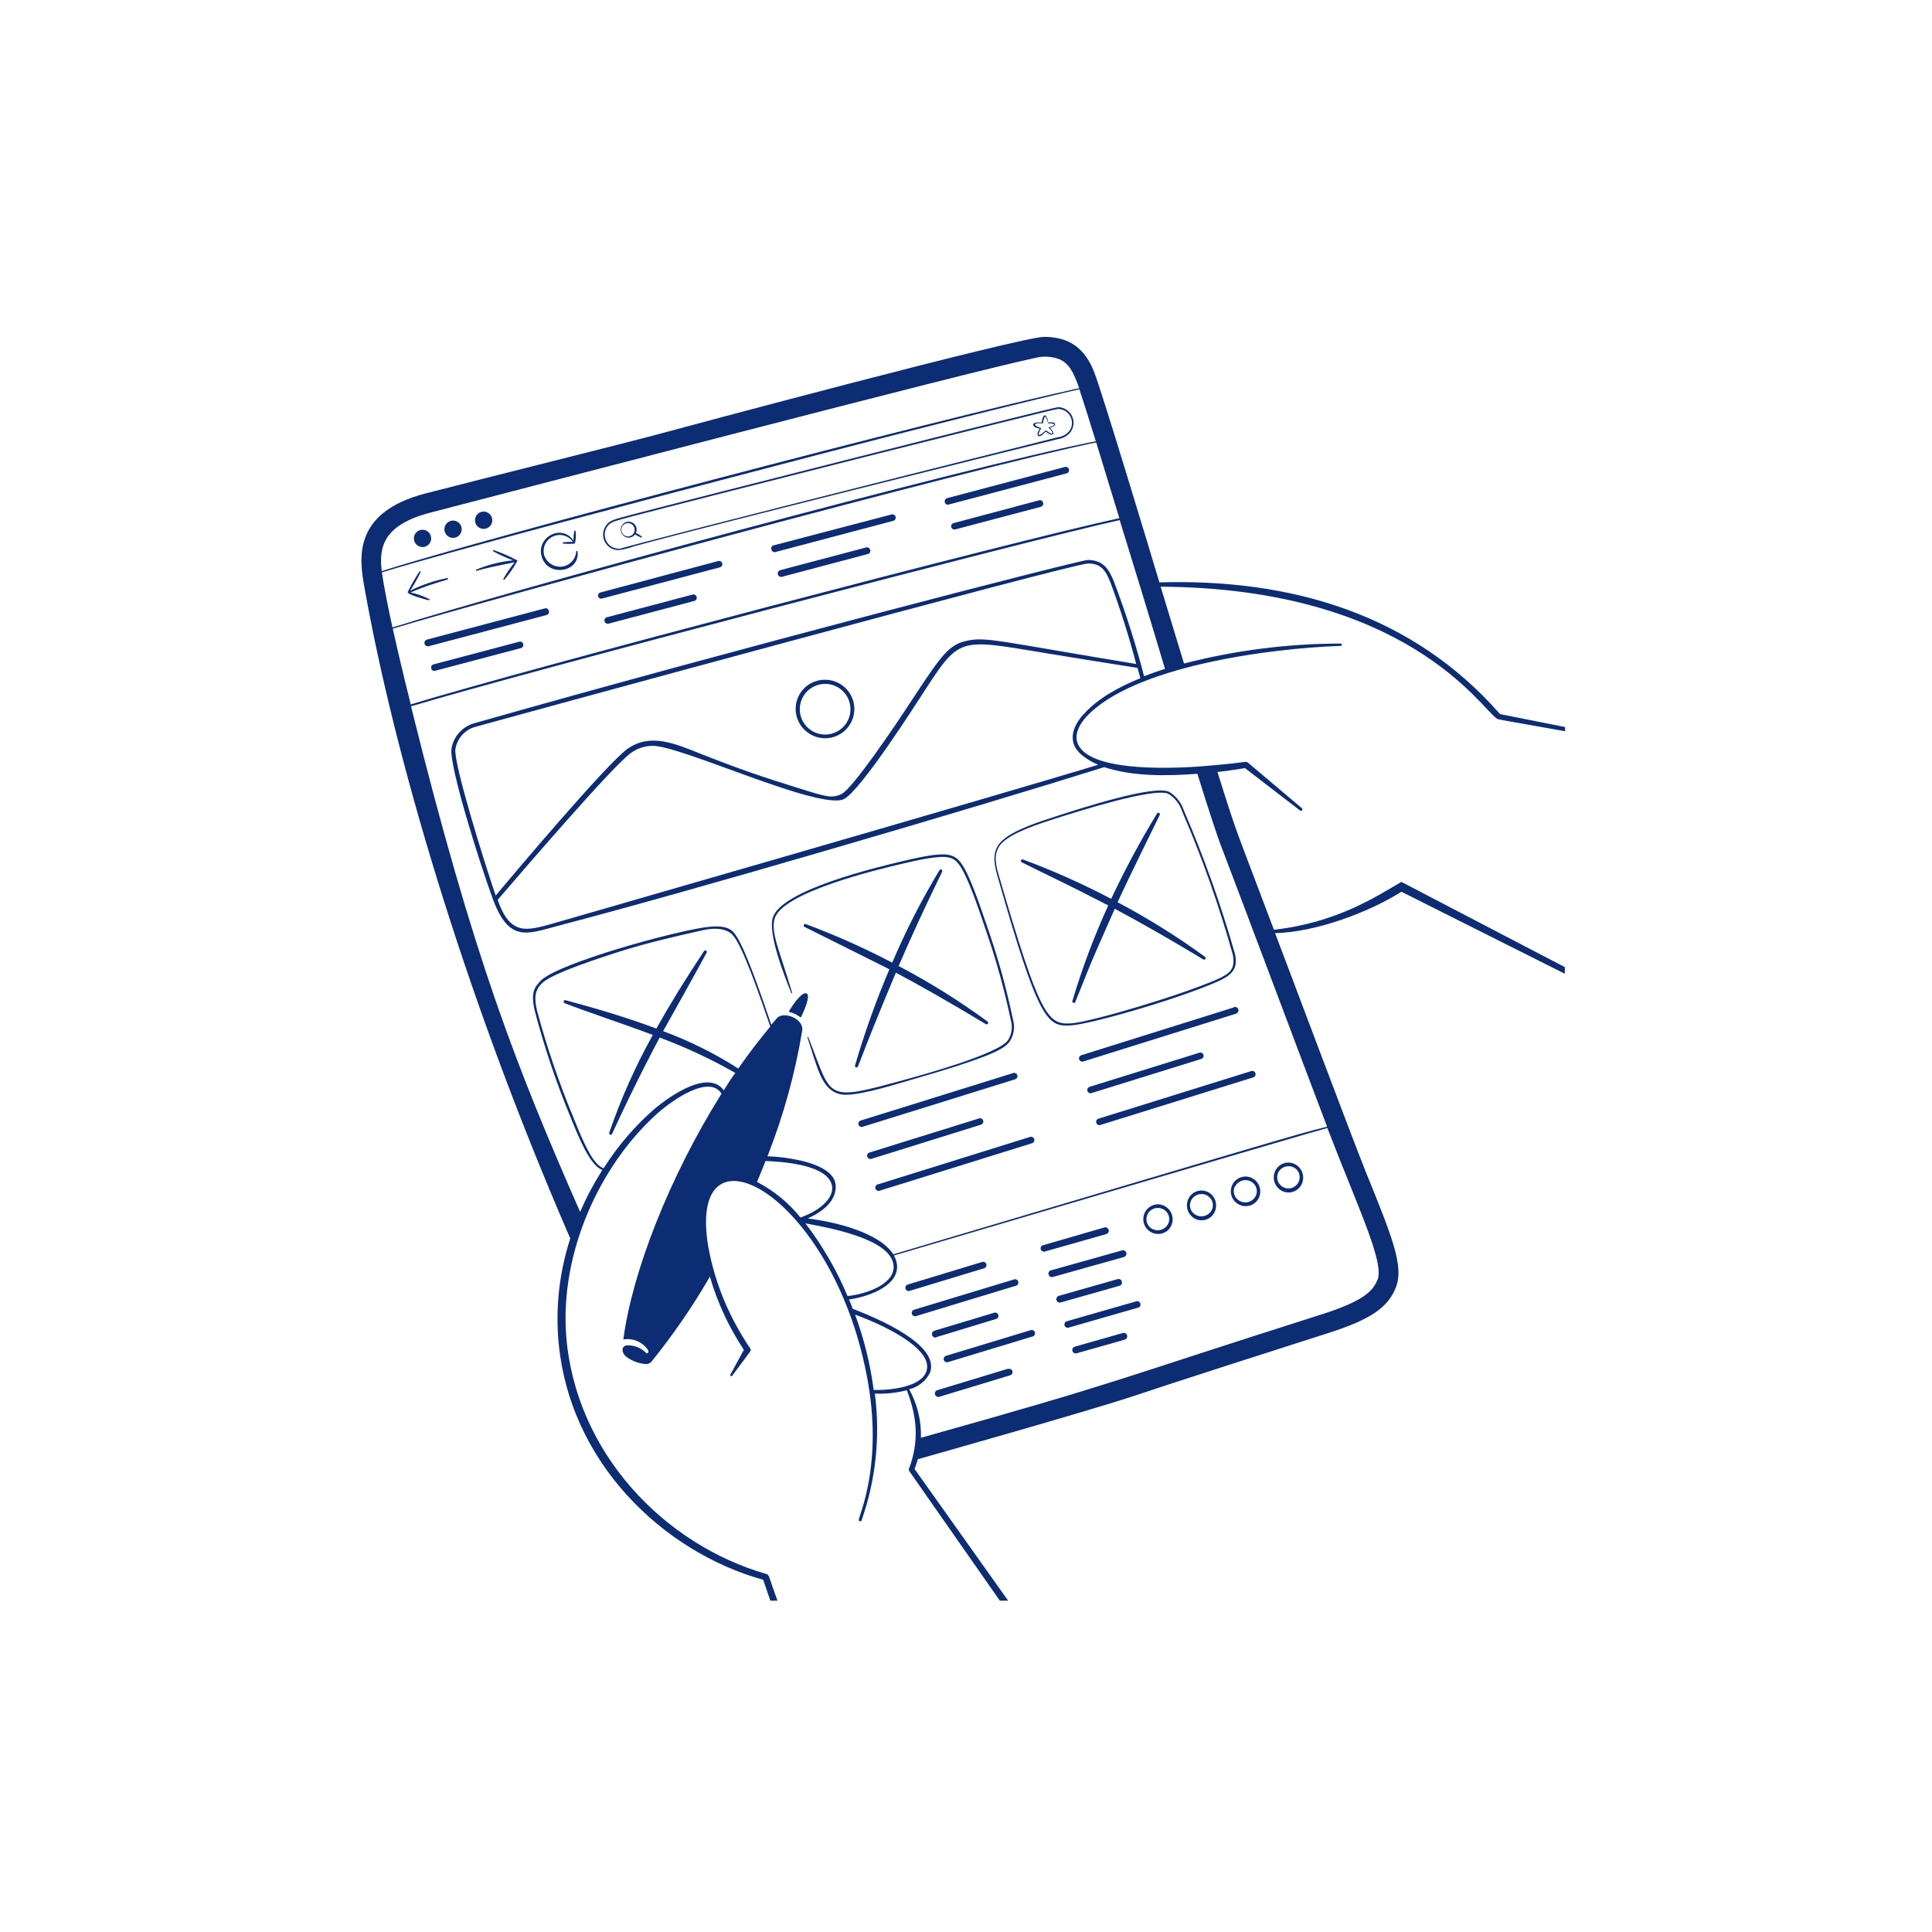 <?xml version="1.0" encoding="UTF-8"?> <svg xmlns="http://www.w3.org/2000/svg" width="350" height="350" viewBox="0 0 350 350" fill="none"><rect width="350" height="350" fill="white"></rect><path d="M271.129 130.144C271.286 130.325 270.382 130.144 283.528 132.469V131.71L271.744 129.361C255.97 111.37 234.135 104.803 210.035 105.502C208.228 99.477 199.733 71.292 198.214 67.387C196.527 63.049 193.647 61.025 189.153 61.025C184.923 61.025 122.878 77.654 119.263 78.654C112.406 80.498 91.21 85.752 77.088 89.391C63.64 92.873 65.122 101.453 66.05 106.574C71.231 135.735 83.522 178.766 103.309 224.363C101.433 230.131 100.689 236.207 101.115 242.257C102.778 264.887 120.263 281.203 138.254 286.191L139.555 289.975H140.844C139.266 285.649 139.374 285.3 138.868 285.155C120.275 279.817 104.297 263.164 102.586 242.136C101.381 226.99 108.611 211.228 118.889 201.889C121.962 199.118 128.529 194.659 130.71 198.13C121.215 213.277 114.503 230.556 112.925 242.655C113.753 242.516 114.604 242.612 115.381 242.931C116.159 243.25 116.831 243.781 117.323 244.462C117.588 244.824 117.479 245.535 116.877 244.932C116.425 244.514 115.893 244.191 115.313 243.984C114.733 243.777 114.118 243.689 113.503 243.727C113.39 243.74 113.28 243.776 113.181 243.831C113.082 243.887 112.994 243.962 112.925 244.052C112.551 244.571 112.925 245.342 113.419 245.764C114.445 246.537 115.669 247.005 116.949 247.113C117.153 247.129 117.359 247.096 117.547 247.017C117.736 246.937 117.903 246.813 118.034 246.655C121.95 241.812 125.483 236.671 128.602 231.279C129.97 235.985 132.046 240.454 134.759 244.534L132.325 249.005C132.312 249.027 132.303 249.052 132.299 249.077C132.295 249.103 132.296 249.129 132.302 249.154C132.308 249.179 132.319 249.203 132.335 249.224C132.35 249.245 132.369 249.263 132.391 249.276C132.413 249.29 132.438 249.299 132.464 249.302C132.489 249.306 132.515 249.305 132.541 249.299C132.566 249.293 132.589 249.282 132.61 249.267C132.631 249.251 132.649 249.232 132.662 249.21L135.94 244.787C135.984 244.719 136.008 244.64 136.008 244.559C136.008 244.477 135.984 244.398 135.94 244.33C134.046 241.526 132.432 238.543 131.12 235.425C129.853 232.342 128.912 229.135 128.312 225.857C124.3 202.094 150.677 215.928 157.04 249.282C160.1 265.188 155.569 274.587 155.569 275.358C155.575 275.417 155.599 275.472 155.639 275.515C155.679 275.558 155.732 275.586 155.79 275.596C155.848 275.606 155.907 275.596 155.959 275.568C156.011 275.54 156.052 275.496 156.076 275.443C158.672 268.078 159.497 260.206 158.486 252.463C160.437 252.549 162.391 252.342 164.282 251.849C166.125 256.669 166.547 261.019 164.703 265.995C164.663 266.069 164.642 266.152 164.642 266.236C164.642 266.321 164.663 266.403 164.703 266.477L181.128 289.975H182.634L165.679 266.116C165.911 265.536 166.112 264.945 166.282 264.345C166.282 264.345 197.612 255.536 205.866 252.74C211.18 250.933 233.039 243.908 240.474 241.546C248.258 239.076 251.524 236.859 252.921 233.111C254.319 229.363 252.235 224.122 247.475 212.421C244.956 206.215 231.81 171.102 230.99 169.041C238.22 168.909 247.957 165.306 253.885 161.546L283.48 176.404V175.199L253.873 159.763C249.343 162.39 242.269 167.125 230.786 168.439C223.483 149.002 224.532 152.509 220.555 139.856C222.218 139.663 223.893 139.422 225.544 139.157L235.509 146.821C235.563 146.866 235.633 146.887 235.703 146.88C235.773 146.874 235.838 146.839 235.883 146.785C235.927 146.731 235.949 146.661 235.942 146.591C235.935 146.521 235.901 146.456 235.847 146.411L226.062 138.145C225.688 137.844 225.568 138.145 220.23 138.603C214.422 139.193 201.275 139.904 196.624 136.422C194.214 134.542 194.732 132.168 196.793 129.855C205.228 120.769 229.677 117.467 242.824 117.009C242.855 117.017 242.889 117.017 242.921 117.01C242.953 117.003 242.983 116.989 243.008 116.969C243.034 116.948 243.055 116.923 243.069 116.893C243.084 116.864 243.091 116.831 243.091 116.798C243.091 116.766 243.084 116.733 243.069 116.704C243.055 116.674 243.034 116.648 243.008 116.628C242.983 116.608 242.953 116.594 242.921 116.587C242.889 116.58 242.855 116.58 242.824 116.588C233.266 116.599 223.748 117.814 214.494 120.203C213.096 115.624 211.662 110.912 210.264 106.285C254.861 106.55 268.345 128.36 271.129 130.144ZM78.028 92.849C92.861 89.017 176.006 67.231 187.273 64.905C188.789 64.466 190.405 64.521 191.888 65.062C193.756 65.857 194.551 67.64 195.503 70.316C169.933 75.883 86.535 97.85 69.159 103.465C68.629 99.175 69.364 95.09 78.028 92.849ZM69.195 103.694C80.823 100.079 120.456 89.644 132.289 86.547C180.38 73.87 195.515 70.532 195.539 70.52C196.226 72.581 197.262 75.859 198.516 79.931C174.741 84.631 92.476 106.935 71.099 113.671C70.484 110.876 69.52 106.176 69.195 103.718V103.694ZM71.159 113.888C86.933 109.068 176.368 84.691 198.588 80.148C199.793 84.113 201.251 88.824 202.781 93.873C184.405 97.802 94.524 121.42 74.413 127.613C73.075 122.275 71.966 117.552 71.159 113.912V113.888ZM131.12 197.527C128.433 193.816 121.781 198.13 118.275 201.142C114.819 204.208 111.813 207.745 109.346 211.65C107.333 210.927 105.646 206.83 103.839 202.347C101.234 196.071 99.044 189.631 97.284 183.067C96.802 180.959 96.729 179.332 98.416 177.922C100.477 176.163 109.261 173.343 111.852 172.512C116.793 170.921 122.36 169.62 127.409 168.499C129.409 168.065 131.542 168.113 132.735 169.391C134.506 171.246 137.723 180.669 139.543 185.971C137.543 188.381 135.603 190.9 133.747 193.575C129.464 190.836 124.899 188.565 120.13 186.803C121.335 184.682 126.42 175.56 128.011 172.596C128.048 172.532 128.058 172.456 128.039 172.385C128.019 172.314 127.973 172.253 127.909 172.216C127.845 172.18 127.769 172.17 127.698 172.189C127.626 172.208 127.566 172.255 127.529 172.319C124.191 177.344 121.444 181.802 118.913 186.333C112.949 184.128 108.068 182.718 102.465 181.2C102.395 181.176 102.318 181.181 102.251 181.213C102.185 181.246 102.134 181.304 102.11 181.374C102.086 181.445 102.091 181.522 102.123 181.588C102.156 181.655 102.214 181.706 102.284 181.73C106.128 183.248 112.937 185.477 118.263 187.49C115.102 193.158 112.456 199.098 110.358 205.239C110.344 205.303 110.353 205.37 110.384 205.427C110.415 205.485 110.464 205.53 110.525 205.554C110.585 205.579 110.652 205.581 110.714 205.561C110.776 205.541 110.829 205.5 110.864 205.444C115.262 195.901 118.937 189.02 119.504 187.96C124.236 189.725 128.818 191.868 133.205 194.37C132.482 195.358 131.783 196.431 131.12 197.527ZM137.145 214.12C137.675 212.855 138.193 211.59 138.687 210.324C141.989 210.457 148.52 210.987 150.304 213.783C152.087 216.578 148.364 219.458 145.002 220.555C142.857 217.888 140.182 215.697 137.145 214.12ZM145.869 221.615C150.412 222.459 161.052 224.411 161.835 228.978C162.462 232.424 157.281 234.388 153.545 234.798C151.572 230.096 149.004 225.666 145.905 221.615H145.869ZM158.281 251.813C157.67 247.15 156.539 242.57 154.907 238.16C159.245 239.714 169.282 244.185 167.824 248.439C166.884 251.222 161.522 251.861 158.317 251.813H158.281ZM249.535 231.834C248.74 233.979 246.752 235.786 239.353 238.136C201.926 250.017 204.107 250.041 166.836 260.465C166.927 257.398 166.191 254.363 164.703 251.68C165.523 251.486 166.289 251.112 166.946 250.584C167.602 250.057 168.133 249.39 168.499 248.631C170.234 243.643 159.365 238.991 154.485 237.1C153.991 235.798 153.895 235.617 153.81 235.413C157.943 234.822 163.113 232.629 162.462 228.881C162.375 228.375 162.195 227.889 161.932 227.448C161.932 227.448 237.329 205.143 240.462 204.348C246.149 219.097 250.764 228.604 249.572 231.834H249.535ZM196.274 129.409C193.129 132.939 194.744 135.169 194.732 135.325C195.107 135.954 195.602 136.503 196.19 136.94C197.027 137.605 197.957 138.145 198.949 138.543C180.525 144.17 100.127 167.306 99.79 167.414C95.356 168.619 92.427 169.487 90.15 163.028C94.97 157.425 111.009 138.76 114.25 136.446C115.392 135.593 116.777 135.128 118.202 135.12C123.179 134.976 148.46 146.881 152.882 144.76C155.919 143.29 166.439 126.758 166.547 126.601C174.078 114.997 173.102 115.66 190.249 118.455C194.069 119.082 199.287 119.925 206.071 120.998L206.589 122.866C202.697 124.42 198.781 126.601 196.311 129.397L196.274 129.409ZM89.8 162.245C87.74 156.22 82.173 138.398 82.498 135.735C82.644 134.781 83.062 133.89 83.704 133.169C84.346 132.448 85.183 131.929 86.113 131.674C90.102 130.553 194.274 102.079 197.13 102.079C199.407 102.079 200.287 103.284 201.155 105.489C202.96 110.341 204.52 115.279 205.83 120.287C180.525 116.118 178.561 115.286 174.994 116.118C171.994 116.816 170.656 118.528 165.716 126.035C162.016 131.746 154.473 142.832 152.461 143.833C150.725 144.676 149.798 144.387 144.676 142.784C138.121 140.724 134.542 139.567 126.903 136.542C122.299 134.711 117.817 132.722 113.648 135.675C109.852 138.434 92.801 158.63 89.8 162.245ZM211.048 121.167C209.843 121.552 208.553 121.998 207.264 122.516C205.748 116.672 203.914 110.916 201.769 105.273C200.793 102.863 199.709 101.477 197.082 101.441C195.624 101.441 132.855 117.66 85.884 131.035C84.83 131.334 83.884 131.928 83.158 132.749C82.431 133.569 81.956 134.58 81.787 135.663C81.378 138.76 86.8 156.148 89.294 162.884C92.223 170.788 95.452 169.222 101.152 167.704C124.734 161.558 175.862 146.568 200.046 138.976C205.252 140.712 211.481 140.579 216.916 140.181C218.928 146.628 220.531 151.569 221.399 153.762C223.001 157.847 237.461 196.395 240.414 204.107C234.69 205.529 231.846 206.444 161.835 227.231C159.245 223.23 151.135 221.314 146.327 220.736C148.99 219.531 151.569 217.603 151.388 214.711C151.207 211.819 146.701 210.65 145.231 210.288C143.197 209.815 141.123 209.541 139.037 209.469C141.924 202.131 144.032 194.509 145.327 186.731C145.676 184.525 141.953 183.116 140.76 184.441L139.724 185.646C136.916 177.332 134.458 170.572 132.867 168.872C131.662 167.511 129.156 167.776 127.324 168.053C121.01 169.041 101.899 174.307 98.139 177.488C96.838 178.778 96.103 179.742 96.862 183.055C98.595 189.681 100.781 196.179 103.405 202.504C104.839 206.011 106.851 211.132 109.117 211.951C107.583 214.375 106.237 216.913 105.092 219.543C93.632 193.418 85.812 173.753 74.461 127.963C93.15 122.287 188.044 97.44 202.842 94.223C203.878 97.512 209.445 115.708 211.048 121.167Z" fill="#0C2C74"></path><path d="M146.086 179.958C145.194 179.633 143.411 182.368 142.965 183.128C142.953 183.147 142.946 183.168 142.943 183.191C142.941 183.214 142.944 183.236 142.953 183.257C142.961 183.278 142.974 183.297 142.991 183.312C143.007 183.328 143.028 183.339 143.049 183.345C143.731 183.499 144.369 183.804 144.917 184.236C144.931 184.252 144.948 184.264 144.966 184.272C144.985 184.281 145.005 184.285 145.026 184.285C145.046 184.285 145.066 184.281 145.085 184.272C145.104 184.264 145.121 184.252 145.134 184.236C145.508 183.441 146.978 180.32 146.086 179.958ZM80.992 104.73C78.67 105.185 76.421 105.951 74.304 107.008C75.005 105.932 75.637 104.814 76.196 103.658C76.206 103.631 76.207 103.602 76.197 103.575C76.188 103.548 76.169 103.525 76.145 103.511C76.12 103.497 76.091 103.491 76.063 103.496C76.035 103.501 76.01 103.516 75.991 103.537C75.199 104.726 74.486 105.966 73.858 107.249C73.653 107.683 77.232 108.671 77.702 108.743C77.728 108.743 77.752 108.735 77.773 108.72C77.793 108.705 77.809 108.685 77.817 108.661C77.825 108.637 77.825 108.611 77.817 108.587C77.81 108.562 77.795 108.541 77.775 108.526C76.689 107.992 75.544 107.588 74.365 107.321C76.537 106.405 78.767 105.632 81.04 105.007C81.257 104.875 81.197 104.694 80.992 104.73ZM93.62 101.477C92.278 100.76 90.879 100.151 89.439 99.657C89.412 99.65 89.382 99.653 89.357 99.666C89.332 99.678 89.311 99.699 89.3 99.725C89.288 99.751 89.286 99.78 89.294 99.808C89.302 99.835 89.319 99.858 89.343 99.874C90.506 100.508 91.714 101.056 92.958 101.513C90.656 101.735 88.401 102.304 86.27 103.2C86.246 103.216 86.229 103.239 86.221 103.267C86.213 103.294 86.216 103.323 86.227 103.349C86.239 103.375 86.259 103.396 86.284 103.408C86.31 103.421 86.339 103.424 86.366 103.417C87.957 102.911 90.258 102.465 93.247 101.85C92.471 102.791 91.781 103.799 91.186 104.863C91.179 104.889 91.179 104.918 91.188 104.944C91.198 104.97 91.215 104.992 91.237 105.008C91.26 105.024 91.287 105.033 91.314 105.033C91.342 105.032 91.369 105.024 91.391 105.007C92.254 103.986 93.016 102.885 93.669 101.718C93.687 101.701 93.7 101.68 93.707 101.656C93.715 101.633 93.716 101.608 93.712 101.584C93.707 101.56 93.696 101.537 93.68 101.519C93.664 101.5 93.643 101.485 93.62 101.477ZM104.381 99.886C104.343 100.593 104.052 101.262 103.561 101.771C103.069 102.28 102.411 102.595 101.706 102.658C101.029 102.711 100.354 102.536 99.788 102.16C99.222 101.784 98.799 101.23 98.585 100.585C98.407 99.921 98.469 99.216 98.761 98.593C99.053 97.971 99.555 97.471 100.179 97.183C100.803 96.894 101.509 96.836 102.172 97.017C102.835 97.199 103.412 97.609 103.803 98.175C103.22 98.147 102.635 98.167 102.055 98.235C102.023 98.235 101.993 98.248 101.97 98.271C101.948 98.293 101.935 98.324 101.935 98.356C101.935 98.388 101.948 98.418 101.97 98.441C101.993 98.464 102.023 98.476 102.055 98.476C102.724 98.548 103.399 98.548 104.068 98.476C104.094 98.47 104.118 98.457 104.138 98.438C104.157 98.419 104.17 98.394 104.176 98.368C104.327 97.671 104.363 96.955 104.285 96.247C104.285 96.215 104.272 96.184 104.249 96.162C104.227 96.139 104.196 96.127 104.164 96.127C104.132 96.127 104.102 96.139 104.079 96.162C104.056 96.184 104.044 96.215 104.044 96.247C103.922 96.805 103.878 97.376 103.911 97.946C101.706 94.765 97.115 97.392 98.127 100.814C99.224 104.658 105.068 103.67 104.634 99.971C104.645 99.937 104.643 99.9 104.627 99.869C104.611 99.837 104.583 99.813 104.55 99.802C104.516 99.791 104.48 99.793 104.448 99.809C104.416 99.825 104.392 99.853 104.381 99.886ZM76.546 95.97C76.236 95.97 75.933 96.062 75.675 96.234C75.418 96.406 75.217 96.651 75.098 96.937C74.98 97.223 74.949 97.538 75.009 97.842C75.07 98.146 75.219 98.425 75.438 98.644C75.657 98.863 75.936 99.012 76.24 99.073C76.544 99.133 76.859 99.102 77.145 98.984C77.431 98.865 77.676 98.664 77.848 98.407C78.02 98.149 78.112 97.846 78.112 97.537C78.112 97.121 77.947 96.723 77.653 96.429C77.359 96.135 76.961 95.97 76.546 95.97ZM82.076 94.307C81.767 94.307 81.464 94.399 81.206 94.571C80.949 94.743 80.748 94.988 80.629 95.274C80.511 95.56 80.48 95.875 80.54 96.179C80.6 96.483 80.75 96.762 80.969 96.981C81.188 97.2 81.467 97.35 81.771 97.41C82.075 97.47 82.39 97.439 82.676 97.321C82.962 97.202 83.207 97.001 83.379 96.744C83.551 96.486 83.643 96.183 83.643 95.874C83.643 95.458 83.478 95.06 83.184 94.766C82.89 94.472 82.492 94.307 82.076 94.307ZM87.62 92.68C87.31 92.68 87.007 92.772 86.749 92.944C86.492 93.117 86.291 93.361 86.172 93.647C86.054 93.934 86.023 94.249 86.083 94.552C86.144 94.856 86.293 95.135 86.512 95.355C86.731 95.574 87.01 95.723 87.314 95.783C87.618 95.844 87.933 95.813 88.219 95.694C88.505 95.576 88.75 95.375 88.922 95.117C89.094 94.859 89.186 94.557 89.186 94.247C89.186 93.831 89.021 93.433 88.727 93.139C88.433 92.845 88.035 92.68 87.62 92.68ZM191.695 73.762C190.755 73.762 120.685 91.572 114.84 93.138C111.225 94.114 110.394 94.187 109.671 95.392C109.408 95.817 109.264 96.306 109.254 96.807C109.244 97.307 109.368 97.801 109.615 98.237C109.861 98.673 110.22 99.035 110.654 99.284C111.087 99.534 111.58 99.663 112.081 99.657C113.028 99.536 113.958 99.305 114.852 98.97C130.24 94.765 190.912 79.69 191.659 79.546C192.143 79.489 192.609 79.328 193.025 79.074C193.441 78.82 193.797 78.48 194.069 78.076C194.327 77.649 194.468 77.161 194.478 76.663C194.489 76.164 194.367 75.671 194.127 75.234C193.886 74.797 193.535 74.431 193.108 74.172C192.681 73.914 192.194 73.772 191.695 73.762ZM193.852 77.895C193.593 78.264 193.258 78.573 192.869 78.802C192.481 79.031 192.047 79.173 191.599 79.221C103.875 101.188 112.912 99.404 112.069 99.404C111.622 99.397 111.184 99.272 110.8 99.043C110.416 98.814 110.099 98.487 109.881 98.097C109.662 97.707 109.55 97.266 109.556 96.819C109.561 96.371 109.684 95.933 109.912 95.548C110.551 94.512 111.117 94.464 114.889 93.451C121.637 91.632 190.804 74.087 191.659 74.087C192.105 74.086 192.544 74.202 192.93 74.425C193.317 74.647 193.638 74.968 193.861 75.355C194.083 75.741 194.2 76.18 194.198 76.626C194.197 77.072 194.077 77.51 193.852 77.895Z" fill="#0C2C74"></path><path d="M116.25 97.175C115.93 96.927 115.577 96.724 115.202 96.573C115.361 96.237 115.385 95.853 115.269 95.501C115.153 95.148 114.906 94.853 114.578 94.678C114.251 94.503 113.869 94.46 113.511 94.559C113.153 94.657 112.847 94.89 112.656 95.209C112.465 95.527 112.403 95.907 112.485 96.269C112.566 96.631 112.783 96.948 113.092 97.155C113.401 97.361 113.777 97.441 114.143 97.377C114.509 97.314 114.836 97.112 115.057 96.814C115.397 97.042 115.76 97.232 116.142 97.38C116.167 97.385 116.194 97.382 116.218 97.371C116.242 97.36 116.261 97.341 116.273 97.318C116.286 97.295 116.29 97.269 116.286 97.243C116.282 97.217 116.269 97.193 116.25 97.175ZM113.84 97.175C113.599 97.189 113.36 97.131 113.152 97.008C112.945 96.885 112.779 96.702 112.677 96.483C112.574 96.265 112.54 96.021 112.578 95.782C112.616 95.544 112.725 95.323 112.89 95.147C113.055 94.971 113.27 94.849 113.505 94.796C113.741 94.743 113.986 94.763 114.211 94.852C114.435 94.94 114.628 95.094 114.764 95.294C114.9 95.493 114.973 95.729 114.973 95.97C114.974 96.272 114.862 96.563 114.659 96.786C114.456 97.009 114.177 97.148 113.876 97.175H113.84ZM189.9 76.545C189.647 74.87 189.056 75.003 188.827 75.919C188.771 76.124 188.731 76.334 188.707 76.545C188.309 76.545 187.418 76.437 187.225 76.798C187.032 77.16 187.43 77.353 187.731 77.485C187.936 77.573 188.15 77.638 188.37 77.678C188.092 78.052 187.743 78.763 188.104 78.992C188.466 79.221 189.141 78.51 189.442 78.184C189.755 78.449 190.37 78.895 190.719 78.678C191.069 78.461 190.514 77.811 190.201 77.473C190.611 77.389 191.225 77.196 191.129 76.798C191.033 76.401 190.273 76.509 189.9 76.545ZM190.032 77.389C189.96 77.389 189.936 77.449 190.032 77.521C190.129 77.594 190.816 78.353 190.635 78.522C190.454 78.69 189.779 78.172 189.526 77.991C189.508 77.98 189.488 77.973 189.466 77.973C189.445 77.973 189.424 77.98 189.406 77.991C189.008 78.377 188.394 78.907 188.201 78.763C188.008 78.618 188.538 77.762 188.586 77.63C188.597 77.619 188.604 77.603 188.604 77.588C188.604 77.572 188.597 77.557 188.586 77.546C188.37 77.461 187.454 77.184 187.514 76.883C187.574 76.582 188.719 76.69 188.852 76.702C188.984 76.714 188.948 76.642 188.96 76.545C189.189 75.34 189.394 75.425 189.49 75.593C189.638 75.926 189.763 76.268 189.864 76.618V76.678C189.864 76.678 190.9 76.678 190.972 76.883C191.045 77.088 190.322 77.329 190.032 77.389ZM143.507 179.85C141.242 172.186 139.555 168.933 140.362 166.318C141.977 161.63 158.437 157.63 163.92 156.365C165.788 155.931 170.017 154.943 171.813 155.328C173.608 155.714 174.693 156.762 178.826 169.186C180.569 174.283 181.998 179.482 183.104 184.754C183.297 185.375 183.351 186.03 183.261 186.674C183.172 187.318 182.941 187.934 182.586 188.478C180.682 191.008 167.029 194.744 163.968 195.587C149.087 199.672 150.882 199.058 146.436 187.912C146.436 187.889 146.427 187.868 146.411 187.852C146.395 187.836 146.374 187.827 146.351 187.827C146.329 187.827 146.307 187.836 146.292 187.852C146.276 187.868 146.267 187.889 146.267 187.912C148.219 193.937 148.93 197.395 152.135 198.214C154.545 198.853 161.522 196.636 164.077 195.913C180.139 191.298 181.887 190.008 182.911 188.683C183.297 188.095 183.549 187.431 183.651 186.736C183.753 186.04 183.702 185.331 183.501 184.658C182.4 179.353 180.971 174.121 179.224 168.993C175.066 156.581 174.006 155.34 171.897 154.882C170.066 154.485 166.378 155.34 163.836 155.931C158.353 157.22 141.784 161.209 140.025 166.149C139.049 169.077 142.061 176.693 143.327 179.85C143.375 180.019 143.544 179.958 143.507 179.85ZM193.973 185.767C197.431 185.562 212.843 181.2 220.483 177.862C223.061 176.729 224.351 175.584 223.736 172.849C221.216 163.972 218.116 155.269 214.458 146.797C213.999 145.398 213.054 144.209 211.795 143.447C209.023 142.122 195.587 146.496 191.117 147.942C188.285 148.857 183.441 150.412 181.477 152.364C179.742 154.027 179.983 156.148 180.633 158.461C188.189 185.14 189.743 186.008 193.973 185.767ZM181.634 152.605C183.598 150.713 188.43 149.183 191.189 148.291C195.021 147.086 209.047 142.591 211.674 143.808C212.85 144.544 213.729 145.67 214.157 146.99C217.801 155.432 220.868 164.112 223.339 172.969C223.833 175.596 222.796 176.404 220.35 177.476C213.879 180.308 197.66 185.152 194.009 185.393C189.816 185.658 188.382 184.188 180.899 158.425C180.224 156.22 179.983 154.147 181.634 152.605ZM99.428 110.647C99.412 110.571 99.38 110.499 99.334 110.436C99.289 110.373 99.232 110.319 99.165 110.279C99.099 110.238 99.025 110.212 98.948 110.2C98.871 110.189 98.793 110.193 98.718 110.213L77.353 115.865C77.193 115.906 77.056 116.009 76.973 116.152C76.889 116.294 76.865 116.464 76.907 116.624C76.949 116.783 77.052 116.92 77.194 117.004C77.337 117.087 77.506 117.111 77.666 117.07L99.019 111.418C99.098 111.398 99.173 111.361 99.238 111.31C99.302 111.259 99.356 111.196 99.394 111.123C99.433 111.05 99.456 110.971 99.462 110.889C99.468 110.807 99.456 110.724 99.428 110.647ZM94.789 116.672C94.771 116.597 94.738 116.527 94.692 116.465C94.646 116.403 94.589 116.351 94.522 116.312C94.456 116.272 94.383 116.247 94.307 116.236C94.23 116.226 94.153 116.23 94.078 116.25L78.534 120.359C78.457 120.38 78.385 120.416 78.323 120.465C78.26 120.514 78.208 120.576 78.17 120.645C78.131 120.715 78.108 120.792 78.1 120.871C78.092 120.95 78.1 121.03 78.124 121.106C78.142 121.181 78.175 121.251 78.221 121.312C78.267 121.374 78.325 121.425 78.392 121.464C78.458 121.502 78.532 121.526 78.608 121.535C78.684 121.544 78.761 121.538 78.835 121.516L94.379 117.407C94.455 117.386 94.526 117.35 94.587 117.302C94.649 117.254 94.7 117.194 94.738 117.125C94.776 117.057 94.801 116.981 94.809 116.904C94.818 116.826 94.811 116.747 94.789 116.672ZM108.345 108.02C108.388 108.17 108.487 108.297 108.623 108.374C108.758 108.45 108.918 108.47 109.068 108.43L130.421 102.778C130.496 102.758 130.567 102.724 130.629 102.677C130.691 102.63 130.743 102.571 130.782 102.504C130.821 102.437 130.846 102.363 130.857 102.286C130.867 102.209 130.863 102.13 130.843 102.055C130.823 101.98 130.789 101.91 130.742 101.848C130.695 101.786 130.636 101.734 130.569 101.695C130.502 101.655 130.427 101.63 130.35 101.619C130.273 101.609 130.195 101.614 130.12 101.633L108.767 107.333C108.623 107.373 108.499 107.466 108.421 107.593C108.343 107.721 108.316 107.873 108.345 108.02ZM126.204 108.128C126.161 107.978 126.062 107.85 125.927 107.772C125.792 107.693 125.632 107.67 125.481 107.707L109.936 111.828C109.86 111.847 109.788 111.882 109.726 111.93C109.663 111.978 109.611 112.038 109.573 112.107C109.534 112.176 109.51 112.252 109.502 112.33C109.495 112.409 109.503 112.488 109.526 112.563C109.566 112.712 109.663 112.84 109.796 112.919C109.929 112.998 110.087 113.021 110.237 112.985L125.794 108.863C125.945 108.819 126.072 108.717 126.148 108.579C126.225 108.442 126.245 108.28 126.204 108.128ZM139.76 99.585C139.778 99.66 139.811 99.73 139.857 99.792C139.903 99.854 139.96 99.906 140.027 99.945C140.093 99.985 140.166 100.01 140.243 100.021C140.319 100.031 140.396 100.027 140.471 100.007L161.823 94.355C161.9 94.334 161.973 94.298 162.036 94.249C162.099 94.201 162.151 94.139 162.19 94.07C162.23 94 162.255 93.924 162.264 93.845C162.274 93.765 162.267 93.685 162.245 93.608C162.2 93.46 162.1 93.335 161.966 93.259C161.831 93.183 161.672 93.161 161.522 93.198L140.17 98.79C140.086 98.808 140.007 98.844 139.939 98.896C139.871 98.948 139.816 99.014 139.776 99.09C139.737 99.166 139.715 99.25 139.713 99.336C139.71 99.421 139.726 99.507 139.76 99.585ZM157.63 99.585C157.588 99.435 157.488 99.308 157.353 99.231C157.217 99.155 157.057 99.135 156.907 99.175L141.362 103.284C141.203 103.326 141.066 103.429 140.982 103.572C140.899 103.714 140.875 103.884 140.917 104.043C140.958 104.203 141.062 104.34 141.204 104.424C141.346 104.507 141.516 104.531 141.676 104.489L157.22 100.368C157.302 100.35 157.38 100.314 157.446 100.263C157.513 100.212 157.568 100.146 157.607 100.072C157.646 99.997 157.668 99.915 157.672 99.831C157.676 99.747 157.662 99.663 157.63 99.585ZM171.162 90.993C171.182 91.067 171.216 91.136 171.262 91.197C171.308 91.257 171.366 91.308 171.432 91.346C171.498 91.384 171.571 91.409 171.647 91.419C171.723 91.428 171.799 91.423 171.873 91.403L193.238 85.752C193.313 85.731 193.384 85.695 193.445 85.647C193.507 85.598 193.558 85.538 193.596 85.47C193.635 85.401 193.659 85.326 193.668 85.248C193.676 85.171 193.669 85.092 193.647 85.016C193.628 84.941 193.594 84.871 193.547 84.809C193.5 84.747 193.441 84.695 193.374 84.655C193.306 84.616 193.232 84.591 193.155 84.58C193.078 84.57 193 84.575 192.924 84.595L171.572 90.246C171.418 90.291 171.289 90.395 171.212 90.535C171.135 90.675 171.117 90.84 171.162 90.993ZM188.96 91.054C188.942 90.979 188.909 90.908 188.863 90.847C188.817 90.785 188.759 90.733 188.693 90.693C188.627 90.654 188.554 90.628 188.477 90.618C188.401 90.607 188.323 90.612 188.249 90.632L172.753 94.765C172.678 94.785 172.607 94.819 172.545 94.866C172.483 94.913 172.431 94.972 172.392 95.039C172.353 95.106 172.327 95.18 172.317 95.257C172.306 95.335 172.311 95.413 172.331 95.488C172.351 95.563 172.385 95.634 172.432 95.696C172.479 95.757 172.538 95.809 172.605 95.849C172.672 95.888 172.746 95.913 172.823 95.924C172.9 95.934 172.979 95.93 173.054 95.91L188.598 91.801C188.672 91.776 188.74 91.737 188.798 91.686C188.856 91.635 188.903 91.573 188.937 91.504C188.971 91.434 188.99 91.358 188.994 91.281C188.998 91.204 188.986 91.126 188.96 91.054ZM184.297 194.78C184.273 194.705 184.235 194.636 184.185 194.576C184.135 194.516 184.073 194.467 184.004 194.431C183.934 194.395 183.858 194.373 183.78 194.367C183.702 194.361 183.624 194.37 183.55 194.394L155.919 202.998C155.845 203.021 155.775 203.058 155.715 203.108C155.656 203.158 155.606 203.219 155.57 203.288C155.533 203.356 155.511 203.432 155.504 203.509C155.496 203.587 155.504 203.665 155.527 203.739C155.55 203.814 155.588 203.883 155.637 203.943C155.687 204.003 155.748 204.052 155.817 204.088C155.886 204.125 155.961 204.147 156.038 204.155C156.116 204.162 156.194 204.154 156.268 204.131L183.899 195.527C184.05 195.48 184.177 195.375 184.251 195.235C184.325 195.095 184.342 194.932 184.297 194.78ZM178.115 202.998C178.092 202.923 178.054 202.854 178.004 202.794C177.953 202.734 177.892 202.685 177.822 202.649C177.753 202.613 177.677 202.591 177.599 202.585C177.521 202.579 177.442 202.588 177.368 202.612L157.497 208.794C157.423 208.817 157.353 208.855 157.294 208.906C157.234 208.956 157.184 209.018 157.148 209.087C157.113 209.157 157.091 209.233 157.085 209.31C157.078 209.388 157.088 209.467 157.112 209.541C157.159 209.692 157.264 209.819 157.404 209.893C157.544 209.968 157.707 209.984 157.859 209.939L177.717 203.745C177.869 203.698 177.995 203.593 178.069 203.453C178.144 203.313 178.16 203.15 178.115 202.998ZM186.61 205.962L158.98 214.578C158.905 214.602 158.836 214.64 158.777 214.69C158.717 214.741 158.668 214.802 158.632 214.872C158.596 214.941 158.574 215.017 158.568 215.095C158.561 215.173 158.57 215.251 158.594 215.325C158.618 215.4 158.656 215.469 158.706 215.528C158.757 215.588 158.818 215.637 158.888 215.673C158.957 215.709 159.033 215.73 159.111 215.737C159.188 215.743 159.267 215.735 159.341 215.711L186.972 207.107C187.046 207.084 187.116 207.046 187.176 206.996C187.236 206.945 187.285 206.884 187.321 206.814C187.357 206.745 187.378 206.669 187.385 206.591C187.391 206.513 187.382 206.434 187.357 206.36C187.31 206.209 187.205 206.082 187.065 206.008C186.926 205.934 186.762 205.917 186.61 205.962ZM223.519 182.501L195.889 191.165C195.814 191.188 195.745 191.225 195.685 191.275C195.625 191.325 195.576 191.386 195.539 191.454C195.503 191.523 195.481 191.599 195.473 191.676C195.466 191.754 195.474 191.832 195.497 191.906C195.52 191.98 195.557 192.05 195.607 192.11C195.657 192.169 195.718 192.219 195.787 192.255C195.855 192.292 195.931 192.314 196.008 192.321C196.086 192.329 196.164 192.321 196.238 192.298L223.905 183.646C224.065 183.599 224.2 183.492 224.28 183.346C224.36 183.2 224.379 183.028 224.333 182.869C224.286 182.709 224.178 182.574 224.033 182.494C223.887 182.413 223.715 182.394 223.556 182.441L223.519 182.501ZM218.025 191.093C218.003 191.018 217.966 190.949 217.917 190.89C217.868 190.83 217.807 190.78 217.739 190.744C217.67 190.708 217.595 190.687 217.518 190.68C217.441 190.674 217.363 190.683 217.29 190.707L197.395 196.889C197.244 196.936 197.117 197.041 197.043 197.181C196.968 197.321 196.952 197.484 196.997 197.636C197.021 197.711 197.058 197.78 197.109 197.84C197.159 197.9 197.221 197.949 197.29 197.985C197.36 198.021 197.436 198.042 197.514 198.049C197.592 198.055 197.67 198.046 197.744 198.021L217.615 191.84C217.692 191.819 217.764 191.783 217.826 191.734C217.889 191.685 217.941 191.623 217.979 191.554C218.017 191.484 218.041 191.407 218.049 191.328C218.057 191.249 218.048 191.169 218.025 191.093ZM198.6 203.408C198.622 203.482 198.659 203.552 198.708 203.612C198.756 203.672 198.817 203.722 198.885 203.759C198.953 203.796 199.028 203.819 199.105 203.827C199.183 203.835 199.261 203.828 199.335 203.805L226.966 195.202C227.049 195.187 227.129 195.154 227.199 195.106C227.269 195.057 227.328 194.995 227.372 194.922C227.416 194.85 227.445 194.769 227.455 194.684C227.466 194.6 227.459 194.514 227.434 194.433C227.409 194.352 227.367 194.277 227.311 194.213C227.255 194.149 227.187 194.097 227.109 194.062C227.032 194.026 226.948 194.007 226.863 194.007C226.778 194.006 226.694 194.023 226.616 194.057L198.986 202.661C198.911 202.684 198.842 202.722 198.782 202.772C198.722 202.822 198.672 202.884 198.637 202.954C198.601 203.023 198.579 203.099 198.573 203.177C198.566 203.255 198.576 203.333 198.6 203.408ZM164.86 233.834L178.356 229.737C178.491 229.678 178.6 229.571 178.662 229.437C178.724 229.303 178.734 229.15 178.691 229.009C178.648 228.868 178.554 228.747 178.428 228.67C178.302 228.594 178.152 228.566 178.007 228.592L164.511 232.689C164.427 232.705 164.347 232.737 164.277 232.785C164.207 232.834 164.148 232.896 164.104 232.969C164.06 233.041 164.031 233.122 164.021 233.207C164.01 233.291 164.017 233.377 164.042 233.458C164.067 233.539 164.109 233.614 164.165 233.678C164.221 233.742 164.29 233.794 164.367 233.829C164.444 233.865 164.528 233.884 164.613 233.885C164.698 233.885 164.782 233.868 164.86 233.834ZM165.197 238.027C165.245 238.179 165.35 238.305 165.489 238.38C165.629 238.454 165.793 238.47 165.944 238.425L184.14 232.894C184.272 232.834 184.379 232.728 184.439 232.596C184.5 232.464 184.51 232.314 184.469 232.175C184.428 232.036 184.338 231.916 184.216 231.837C184.093 231.759 183.946 231.728 183.803 231.749L165.559 237.28C165.414 237.335 165.296 237.443 165.229 237.582C165.162 237.721 165.15 237.88 165.197 238.027ZM169.68 242.221L180.453 238.943C180.528 238.923 180.598 238.887 180.659 238.838C180.721 238.79 180.771 238.729 180.808 238.661C180.846 238.592 180.869 238.516 180.876 238.439C180.883 238.361 180.874 238.283 180.85 238.208C180.828 238.134 180.792 238.064 180.743 238.004C180.694 237.944 180.634 237.894 180.565 237.857C180.497 237.82 180.422 237.797 180.345 237.789C180.268 237.781 180.19 237.788 180.115 237.811L169.27 241.076C169.191 241.099 169.117 241.137 169.053 241.189C168.989 241.24 168.935 241.304 168.895 241.376C168.856 241.448 168.831 241.528 168.822 241.609C168.812 241.691 168.82 241.774 168.843 241.853C168.865 241.932 168.904 242.006 168.955 242.071C169.007 242.135 169.07 242.188 169.143 242.228C169.215 242.268 169.294 242.293 169.376 242.302C169.458 242.311 169.541 242.304 169.62 242.281L169.68 242.221ZM170.981 246.366C171.029 246.517 171.134 246.644 171.273 246.718C171.413 246.793 171.577 246.809 171.728 246.764L187.152 242.088C187.288 242.029 187.397 241.922 187.458 241.788C187.52 241.654 187.53 241.502 187.487 241.36C187.444 241.219 187.351 241.099 187.224 241.022C187.098 240.945 186.948 240.917 186.803 240.944L171.379 245.619C171.228 245.666 171.101 245.771 171.027 245.911C170.953 246.051 170.936 246.214 170.981 246.366ZM182.67 247.945L169.813 251.837C169.733 251.86 169.66 251.898 169.595 251.949C169.531 252.001 169.477 252.065 169.438 252.137C169.398 252.209 169.373 252.288 169.364 252.37C169.355 252.452 169.362 252.535 169.385 252.614C169.408 252.693 169.446 252.767 169.497 252.831C169.549 252.896 169.613 252.949 169.685 252.989C169.757 253.029 169.836 253.054 169.918 253.063C170 253.072 170.083 253.065 170.162 253.042L183.019 249.138C183.17 249.091 183.295 248.987 183.369 248.848C183.442 248.709 183.457 248.547 183.411 248.396C183.365 248.246 183.261 248.121 183.122 248.047C182.983 247.974 182.82 247.959 182.67 248.005V247.945ZM189.285 226.725L200.407 223.567C200.567 223.524 200.703 223.419 200.786 223.276C200.868 223.132 200.89 222.962 200.847 222.802C200.804 222.642 200.699 222.506 200.556 222.424C200.412 222.341 200.242 222.319 200.082 222.362L188.96 225.58C188.883 225.599 188.812 225.634 188.749 225.682C188.686 225.73 188.633 225.79 188.594 225.858C188.554 225.927 188.529 226.002 188.52 226.081C188.51 226.159 188.516 226.239 188.538 226.315C188.586 226.466 188.69 226.594 188.829 226.67C188.969 226.747 189.132 226.766 189.285 226.725ZM189.984 230.93C190.005 231.006 190.041 231.076 190.089 231.138C190.137 231.199 190.198 231.251 190.266 231.289C190.334 231.327 190.41 231.351 190.488 231.36C190.565 231.369 190.644 231.362 190.719 231.34L203.601 227.725C203.761 227.682 203.897 227.577 203.979 227.433C204.062 227.29 204.084 227.119 204.041 226.96C203.997 226.8 203.893 226.664 203.749 226.581C203.606 226.499 203.435 226.477 203.275 226.52L190.394 230.135C190.31 230.153 190.232 230.189 190.164 230.241C190.096 230.293 190.04 230.359 190.001 230.435C189.962 230.511 189.94 230.595 189.937 230.681C189.934 230.766 189.95 230.851 189.984 230.93ZM203.227 232.135C203.18 231.983 203.075 231.856 202.936 231.78C202.797 231.703 202.633 231.684 202.48 231.725L191.828 234.75C191.749 234.771 191.675 234.808 191.61 234.858C191.545 234.908 191.49 234.97 191.449 235.041C191.367 235.185 191.345 235.355 191.388 235.515C191.431 235.675 191.536 235.811 191.68 235.893C191.823 235.976 191.993 235.998 192.153 235.955L202.817 232.93C202.898 232.907 202.973 232.868 203.038 232.815C203.102 232.761 203.156 232.696 203.194 232.621C203.232 232.547 203.255 232.465 203.261 232.381C203.267 232.298 203.255 232.214 203.227 232.135ZM192.852 240.1C192.873 240.176 192.909 240.246 192.957 240.308C193.005 240.369 193.065 240.421 193.134 240.459C193.202 240.497 193.278 240.521 193.355 240.53C193.433 240.539 193.512 240.532 193.587 240.51L206.179 236.895C206.256 236.875 206.327 236.841 206.39 236.793C206.452 236.745 206.504 236.684 206.543 236.616C206.581 236.547 206.605 236.471 206.613 236.392C206.621 236.314 206.613 236.235 206.589 236.16C206.569 236.081 206.532 236.008 206.482 235.945C206.432 235.881 206.37 235.829 206.298 235.79C206.227 235.752 206.149 235.728 206.068 235.721C205.988 235.715 205.907 235.724 205.83 235.75L193.238 239.365C193.091 239.415 192.97 239.519 192.898 239.656C192.826 239.792 192.81 239.951 192.852 240.1ZM203.42 241.486L194.72 243.956C194.56 243.999 194.424 244.104 194.341 244.248C194.259 244.391 194.237 244.561 194.28 244.721C194.323 244.881 194.428 245.017 194.572 245.1C194.715 245.182 194.885 245.204 195.045 245.161L203.745 242.691C203.905 242.648 204.041 242.543 204.124 242.399C204.206 242.256 204.228 242.085 204.185 241.926C204.142 241.766 204.037 241.63 203.894 241.547C203.75 241.465 203.58 241.443 203.42 241.486ZM145.737 132.204C146.355 132.819 147.115 133.272 147.95 133.523C148.785 133.773 149.669 133.814 150.524 133.642C151.379 133.469 152.178 133.089 152.85 132.534C153.523 131.979 154.048 131.266 154.379 130.46C154.711 129.653 154.838 128.778 154.75 127.91C154.662 127.043 154.362 126.21 153.875 125.487C153.389 124.763 152.731 124.171 151.961 123.762C151.191 123.353 150.332 123.14 149.46 123.143C148.406 123.134 147.374 123.441 146.496 124.024C145.618 124.607 144.935 125.44 144.534 126.414C144.134 127.389 144.034 128.462 144.248 129.494C144.463 130.526 144.981 131.47 145.737 132.204ZM146.255 125.215C146.791 124.686 147.449 124.296 148.172 124.081C148.894 123.866 149.658 123.832 150.397 123.982C151.136 124.132 151.826 124.462 152.407 124.942C152.988 125.422 153.442 126.038 153.728 126.735C154.015 127.433 154.125 128.19 154.05 128.94C153.975 129.69 153.716 130.409 153.296 131.036C152.877 131.662 152.31 132.175 151.645 132.53C150.98 132.886 150.238 133.072 149.484 133.072C148.574 133.072 147.684 132.802 146.927 132.295C146.17 131.789 145.582 131.068 145.236 130.226C144.889 129.384 144.801 128.458 144.983 127.566C145.164 126.674 145.607 125.855 146.255 125.215Z" fill="#0C2C74"></path><path d="M170.186 157.654C166.949 163.028 164.09 168.62 161.631 174.391C156.561 171.736 151.329 169.401 145.966 167.402C145.9 167.383 145.829 167.387 145.765 167.413C145.702 167.439 145.649 167.487 145.616 167.547C145.587 167.614 145.584 167.691 145.608 167.76C145.633 167.829 145.683 167.887 145.749 167.921C151.942 170.993 161.124 175.596 161.124 175.596C158.699 181.278 156.619 187.101 154.895 193.033C154.884 193.074 154.882 193.117 154.89 193.158C154.898 193.2 154.916 193.239 154.941 193.273C154.967 193.306 155 193.334 155.038 193.353C155.076 193.372 155.117 193.382 155.16 193.382C155.618 193.382 155.087 193.382 162.293 176.211C166.005 178.163 171.933 181.513 178.585 185.526C178.647 185.567 178.724 185.582 178.797 185.568C178.87 185.553 178.935 185.51 178.977 185.447C179.018 185.385 179.033 185.309 179.019 185.235C179.004 185.162 178.961 185.097 178.898 185.056C173.788 181.311 168.407 177.952 162.799 175.006C164.92 170.041 167.499 164.45 170.68 157.919C170.715 157.854 170.723 157.777 170.702 157.706C170.68 157.634 170.631 157.575 170.566 157.539C170.5 157.504 170.423 157.497 170.352 157.518C170.281 157.54 170.221 157.588 170.186 157.654ZM185.104 156.22C189.924 158.63 192.876 159.943 200.769 164.028C198.204 169.638 196.034 175.42 194.274 181.332C194.252 181.402 194.258 181.479 194.292 181.544C194.326 181.61 194.384 181.659 194.455 181.682C194.525 181.704 194.601 181.698 194.667 181.664C194.732 181.63 194.782 181.571 194.804 181.501C197.311 175.404 196.371 177.175 201.95 164.631C206.77 167.21 212.204 170.306 217.976 173.801C218.039 173.842 218.115 173.858 218.188 173.843C218.262 173.828 218.326 173.785 218.368 173.723C218.41 173.66 218.425 173.584 218.41 173.511C218.395 173.437 218.352 173.373 218.29 173.331C213.256 169.661 207.965 166.358 202.456 163.45C205.011 157.919 207.842 152.304 210.108 147.616C210.133 147.554 210.134 147.484 210.111 147.42C210.088 147.356 210.043 147.303 209.984 147.271C209.925 147.238 209.856 147.228 209.79 147.243C209.724 147.258 209.665 147.296 209.626 147.351C206.571 152.357 203.791 157.527 201.299 162.835C196.139 160.123 190.81 157.744 185.345 155.714C185.278 155.682 185.201 155.678 185.131 155.703C185.061 155.728 185.003 155.779 184.971 155.846C184.939 155.914 184.935 155.991 184.96 156.061C184.985 156.131 185.037 156.188 185.104 156.22ZM211.65 222.808C212.025 222.43 212.281 221.949 212.386 221.427C212.49 220.905 212.439 220.363 212.239 219.869C212.039 219.375 211.699 218.951 211.26 218.649C210.821 218.347 210.303 218.18 209.77 218.169C209.333 218.174 208.904 218.287 208.52 218.496C208.135 218.705 207.808 219.004 207.566 219.368C207.324 219.733 207.174 220.15 207.13 220.585C207.086 221.021 207.149 221.46 207.313 221.865C207.477 222.27 207.738 222.63 208.073 222.911C208.407 223.193 208.805 223.389 209.233 223.482C209.66 223.575 210.104 223.562 210.525 223.445C210.946 223.327 211.332 223.109 211.65 222.808ZM207.854 220.037C207.997 219.731 208.212 219.465 208.48 219.26C208.748 219.055 209.061 218.917 209.394 218.859C209.726 218.801 210.067 218.824 210.389 218.927C210.71 219.029 211.003 219.207 211.24 219.446C211.431 219.636 211.58 219.862 211.68 220.111C211.78 220.361 211.828 220.627 211.821 220.896C211.814 221.164 211.753 221.428 211.641 221.672C211.528 221.916 211.368 222.135 211.168 222.314C210.775 222.674 210.261 222.874 209.728 222.874C209.195 222.874 208.681 222.674 208.288 222.314C207.998 222.03 207.802 221.665 207.724 221.267C207.647 220.869 207.692 220.457 207.854 220.085V220.037ZM216.579 220.832C217.07 221.058 217.62 221.127 218.152 221.03C218.685 220.933 219.174 220.674 219.555 220.29C220.041 219.775 220.312 219.094 220.312 218.386C220.312 217.678 220.041 216.997 219.555 216.482C219.311 216.226 219.017 216.022 218.692 215.883C218.367 215.744 218.017 215.672 217.663 215.672C217.309 215.672 216.959 215.744 216.634 215.883C216.309 216.022 216.015 216.226 215.771 216.482C215.474 216.795 215.256 217.174 215.134 217.588C215.011 218.002 214.989 218.438 215.067 218.863C215.146 219.287 215.324 219.686 215.587 220.029C215.849 220.371 216.189 220.646 216.579 220.832ZM215.759 217.518C215.902 217.213 216.117 216.946 216.385 216.741C216.653 216.536 216.966 216.399 217.298 216.341C217.631 216.283 217.972 216.306 218.294 216.408C218.615 216.51 218.907 216.689 219.145 216.928C219.335 217.117 219.485 217.344 219.585 217.593C219.685 217.842 219.733 218.109 219.726 218.377C219.719 218.646 219.658 218.91 219.545 219.154C219.433 219.398 219.272 219.616 219.073 219.796C218.682 220.155 218.17 220.354 217.639 220.354C217.108 220.354 216.596 220.155 216.205 219.796C215.898 219.513 215.69 219.139 215.61 218.73C215.53 218.32 215.582 217.896 215.759 217.518ZM227.52 217.759C227.896 217.383 228.153 216.905 228.259 216.383C228.365 215.862 228.315 215.321 228.116 214.828C227.917 214.335 227.577 213.911 227.139 213.61C226.701 213.308 226.184 213.142 225.652 213.132C225.213 213.134 224.781 213.243 224.394 213.45C224.007 213.657 223.676 213.955 223.431 214.32C223.186 214.684 223.034 215.103 222.988 215.54C222.942 215.977 223.005 216.418 223.169 216.825C223.333 217.232 223.595 217.593 223.931 217.876C224.267 218.158 224.667 218.354 225.097 218.447C225.526 218.539 225.971 218.524 226.394 218.404C226.816 218.285 227.203 218.063 227.52 217.759ZM223.724 215C223.867 214.694 224.082 214.428 224.35 214.223C224.618 214.018 224.931 213.88 225.263 213.822C225.596 213.764 225.937 213.788 226.259 213.89C226.58 213.992 226.872 214.17 227.11 214.409C227.3 214.598 227.449 214.823 227.549 215.071C227.649 215.32 227.697 215.586 227.69 215.853C227.683 216.12 227.622 216.384 227.51 216.626C227.398 216.869 227.237 217.087 227.038 217.265C226.648 217.627 226.136 217.828 225.604 217.828C225.072 217.828 224.56 217.627 224.17 217.265C223.858 216.989 223.64 216.622 223.549 216.215C223.458 215.808 223.499 215.383 223.664 215H223.724ZM232.34 215.795C232.833 216.019 233.383 216.086 233.916 215.987C234.448 215.888 234.937 215.628 235.316 215.241C235.807 214.731 236.082 214.051 236.082 213.343C236.082 212.635 235.807 211.955 235.316 211.445C235.075 211.187 234.785 210.98 234.462 210.836C234.139 210.693 233.791 210.616 233.437 210.61C233.084 210.605 232.733 210.671 232.406 210.804C232.079 210.937 231.782 211.134 231.533 211.385C231.226 211.699 230.999 212.082 230.871 212.502C230.743 212.922 230.717 213.367 230.796 213.799C230.875 214.231 231.057 214.637 231.325 214.985C231.594 215.332 231.942 215.61 232.34 215.795ZM231.533 212.469C231.676 212.166 231.89 211.901 232.157 211.698C232.424 211.495 232.736 211.358 233.067 211.3C233.397 211.242 233.737 211.265 234.057 211.365C234.377 211.466 234.669 211.642 234.907 211.879C235.155 212.148 235.326 212.479 235.402 212.836C235.478 213.194 235.456 213.566 235.339 213.912C235.221 214.259 235.013 214.567 234.735 214.805C234.458 215.043 234.121 215.202 233.761 215.265C233.4 215.329 233.03 215.293 232.688 215.164C232.346 215.034 232.045 214.815 231.817 214.529C231.589 214.242 231.442 213.9 231.392 213.538C231.342 213.176 231.391 212.807 231.533 212.469Z" fill="#0C2C74"></path></svg> 